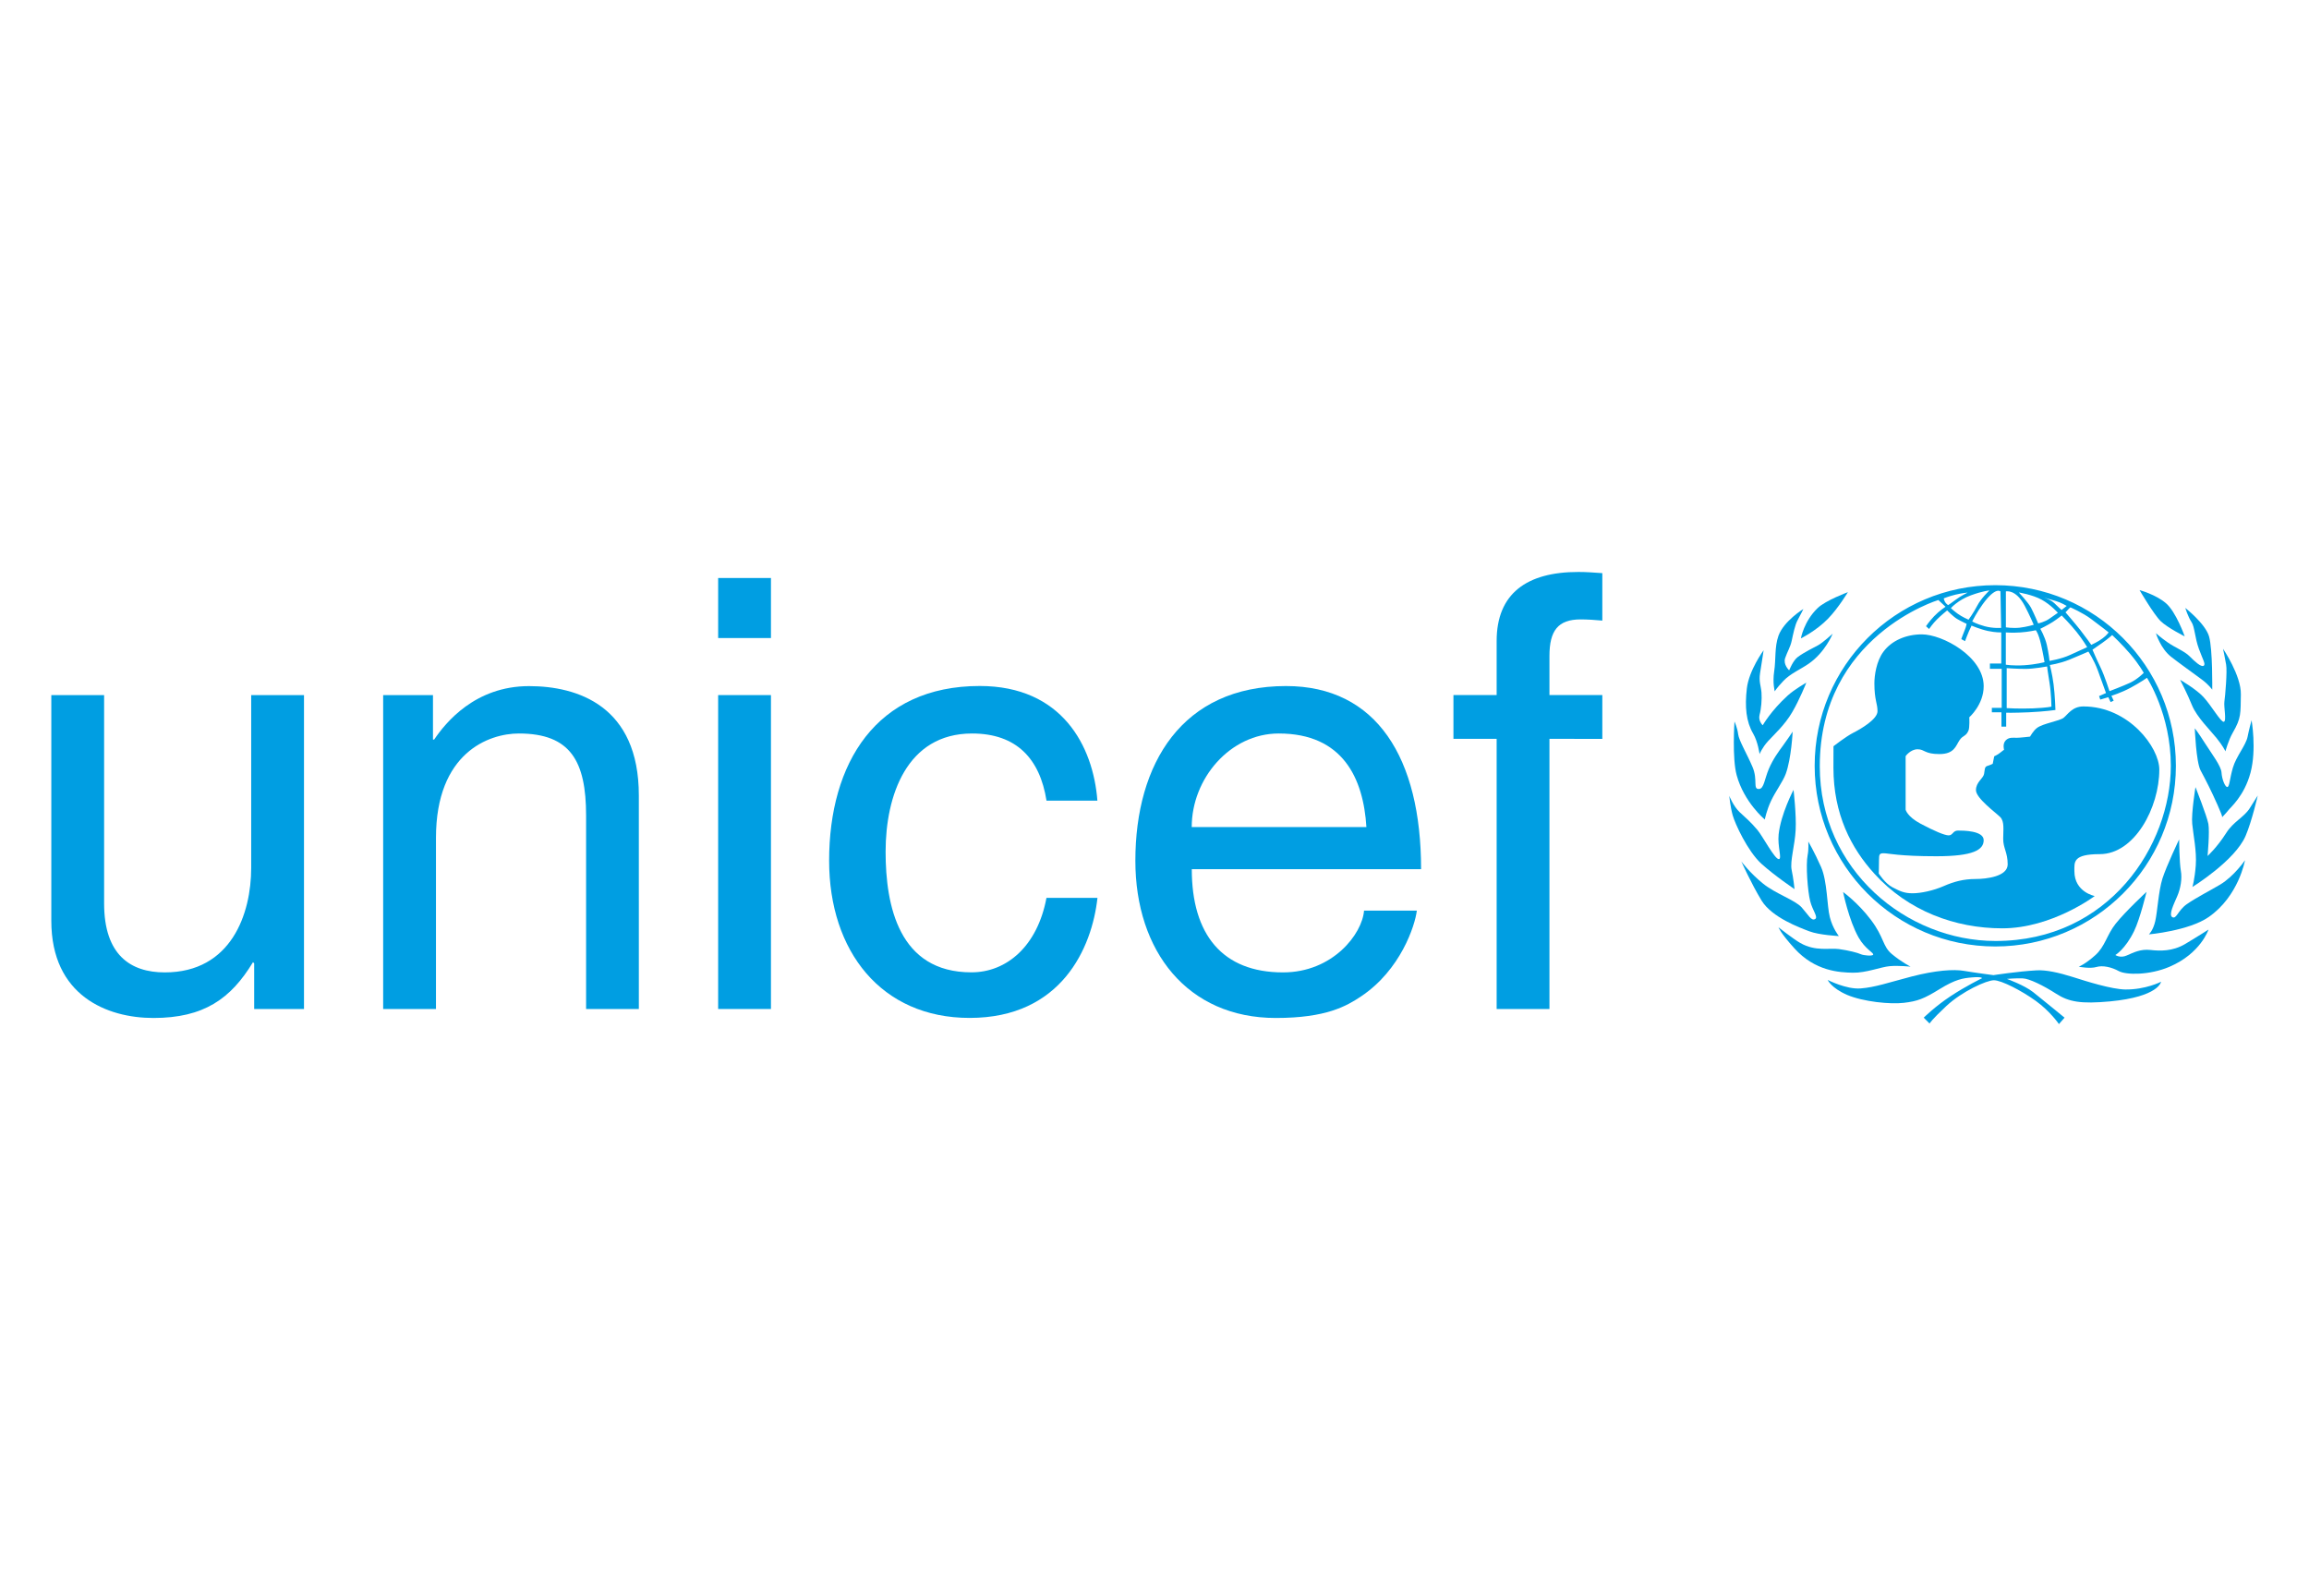 <?xml version="1.0" encoding="UTF-8"?> <svg xmlns="http://www.w3.org/2000/svg" xmlns:xlink="http://www.w3.org/1999/xlink" version="1.1" x="0px" y="0px" viewBox="0 0 3703.6 2560" style="enable-background:new 0 0 3703.6 2560;" xml:space="preserve"> <style type="text/css"> .st0{display:none;} .st1{display:inline;fill-rule:evenodd;clip-rule:evenodd;fill:#606060;} .st2{fill:#009FE8;} .st3{fill:#182987;} .st4{clip-path:url(#SVGID_00000091016163931893736260000004671560022069792956_);fill:url(#SVGID_00000151502722698040292230000005161930041932397473_);} .st5{clip-path:url(#SVGID_00000059272439528764350990000016948131191504569006_);fill:url(#SVGID_00000062157666185316153510000003685309848649820328_);} .st6{clip-path:url(#SVGID_00000031188376309012129100000007268539208962561699_);fill:url(#SVGID_00000099645542461668059770000002567902367242433456_);} .st7{clip-path:url(#SVGID_00000110458491608926796550000013621660173287108500_);fill:url(#SVGID_00000071540681711390048310000014772872214862224570_);} .st8{fill:#020202;} .st9{fill-rule:evenodd;clip-rule:evenodd;fill:#020202;} .st10{fill:#1C1D1B;} .st11{fill:#79D4FC;} .st12{fill:#2B74F7;} .st13{fill:#2B8AF8;} .st14{fill:#1136EB;} .st15{fill:#3052EF;} .st16{fill:#1B3FEC;} .st17{fill:#45C4FC;} .st18{fill:#3CAEF4;} .st19{fill:#63CAFB;} .st20{fill:#4BA6FB;} .st21{fill:#0C5CF1;} .st22{fill:#FDFDFD;} .st23{fill:#0A4CF6;} .st24{fill:#1372F7;} .st25{fill:#484848;} .st26{fill:#106AF7;} .st27{fill:#197BF8;} .st28{fill:#50BBF9;} .st29{fill:#2D9DF4;} .st30{fill:#34A3F6;} .st31{fill:#0989F2;} .st32{fill:#811142;} .st33{fill:#FFFFFF;} .st34{fill:#D9001D;} .st35{fill:#173077;} .st36{fill:#0196AA;} .st37{fill:#706359;} .st38{fill-rule:evenodd;clip-rule:evenodd;fill:#E4261D;} .st39{fill:none;stroke:#FFFFFF;stroke-width:0.646;stroke-miterlimit:2.613;} .st40{fill-rule:evenodd;clip-rule:evenodd;fill:#1D1D1B;} .st41{fill:#79B729;} .st42{clip-path:url(#SVGID_00000052801564020612931590000005972099720410961555_);fill-rule:evenodd;clip-rule:evenodd;fill:#0052A0;} .st43{clip-path:url(#SVGID_00000052801564020612931590000005972099720410961555_);fill:#FFFFFF;} .st44{fill:#009EDA;} .st45{fill:#009EE2;} .st46{fill:none;stroke:#000000;stroke-width:2.002;} .st47{fill:none;stroke:#1D1D1B;stroke-width:0.803;} .st48{fill:#F3912D;} .st49{fill:#F49636;} .st50{fill:#F49A3D;} .st51{fill:#F59E44;} .st52{fill:#F6A14A;} .st53{fill:#F6A553;} .st54{fill:#F7A95A;} .st55{fill:#F7AD61;} .st56{fill:#F8B067;} .st57{fill:#F8B570;} .st58{fill:#F9B876;} .st59{fill:#F9BC7D;} .st60{fill:#FABF83;} .st61{fill:#FAC289;} .st62{fill:#FBC692;} .st63{fill:#FBCA98;} .st64{fill:#FBCD9F;} .st65{fill:#FCD0A4;} .st66{fill:#FCD4AC;} .st67{fill:#FDD8B3;} .st68{fill:#FDDBB9;} .st69{fill:#FDDEBF;} .st70{fill:#FDE1C5;} .st71{fill:#FEE5CD;} .st72{fill:#FEE9D4;} .st73{fill:#FEECDA;} .st74{fill:#FEEFDF;} .st75{fill:#FFF3E7;} .st76{fill:#FFF6EE;} .st77{fill:#FFF9F4;} .st78{fill:#FFFCF9;} .st79{fill-rule:evenodd;clip-rule:evenodd;fill:#2A2A29;} .st80{fill:#005A9B;} .st81{fill:#2A6DBB;} .st82{fill:#008988;} .st83{fill:#E73181;} .st84{fill:#E73181;stroke:#E73181;stroke-width:0.75;stroke-linecap:round;stroke-miterlimit:10;} .st85{fill:#4203BF;} </style> <g id="Layer_2" class="st0"> <rect x="-1834.3" y="-2158.4" class="st1" width="5233.5" height="2184.1"></rect> </g> <g id="Logos"> <g> <g> <path class="st45" d="M3334.3,1550.6c0,0,10.4-4.1,26.3-18.3c16-14.1,18.5-32.6,32.8-50.6c15.9-20,49.6-51.2,49.6-51.2 s-10.3,43.1-20,63.1c-14.3,29.2-30,38.2-30,38.2s7.9,5.5,18.4,0.7c10.6-4.6,21.8-10.5,37.6-8.8c15.9,1.8,35.7,2.3,55.7-9.4 c19.9-11.8,37.7-23.3,37.7-23.3s-12.5,38.3-62.4,59.6c-32.1,13.8-69.7,13.4-81.5,7c-11.8-6.5-25.9-9.5-35.8-6.6 C3352.7,1554.1,3334.3,1550.6,3334.3,1550.6"></path> <path class="st45" d="M3495.3,1346.4c0,0,0.4,37,2.7,50c2.4,12.9-0.4,28.8-5.8,41.2c-5.3,12.4-14.2,30-7.8,33.5 c6.6,3.6,8.8-10.6,23-20.7c14.1-10,39.8-23.2,53.8-31.6c22.5-13.6,39.7-39,39.7-39s-9.9,57.7-58.4,91.2 c-32,22.1-95.7,27.7-95.7,27.7s6.7-6,10.2-21.3c3.5-15.2,5.1-47.6,11.5-68.2C3475.1,1388.7,3495.3,1346.4,3495.3,1346.4"></path> <path class="st45" d="M3521.5,1262.5c0,0,18.3,46.1,20.7,59c2.3,13-1.3,51.5-1.3,51.5s15.1-13.6,29.9-36.9 c11.6-18.4,28.1-24.8,37.6-39.5c9.3-14.7,13-20.6,13-20.6s-9.3,40.9-19.5,64.8c-17.1,39.8-85.3,81.9-85.3,81.9s3.6-11.7,5.4-34.6 c1.7-22.9-4.1-49.5-5.7-66.7C3514.6,1305.1,3521.5,1262.5,3521.5,1262.5"></path> <path class="st45" d="M3520.4,1168.2c0,0,5.3,6.4,16.5,24.1c11.2,17.6,25.8,36.4,26.4,47c0.6,10.6,5.9,23.6,9.4,23 c3.5-0.6,3.5-12.6,8.8-30.9c5.3-18.2,21-36.2,23.6-49.7c2.1-10.9,6.4-26.5,6.4-26.5s8.3,46.5-1.7,84.1 c-10,37.6-32.3,55.8-35.8,60.6c-3.6,4.6-10.1,11.2-10.1,11.2s3.5,3.5-7-20c-10.5-23.5-17.9-38.1-27.2-55.4 C3522.5,1222.3,3520.4,1168.2,3520.4,1168.2"></path> <path class="st45" d="M3496.9,1090.4c0,0,25.6,14.8,37.4,27.6c13.2,14.3,28,40.9,32.7,39.7c4.7-1.2-0.3-23.6,0.9-32.4 c1.3-8.8,4.7-48.5,2.8-59.1c-1.7-10.5-5-25.6-5-25.6s29.2,42.8,28.6,73.3c-0.6,30.6,0.9,37.4-12.9,61.2 c-7.3,12.6-11.8,30-11.8,30s-4.3-9-14.3-21.3c-10-12.4-31.6-33.6-39.3-52.4C3508.4,1112.5,3496.9,1090.4,3496.9,1090.4"></path> <path class="st45" d="M3458,1015.6c0,0,7.3,6.7,19.1,14.9c11.8,8.3,26.6,13.8,34.8,22c8.1,8.2,18.5,17.8,22.6,15.4 c4-2.3-1.2-9.7-7.6-27.4c-6.5-17.7-6.6-35.1-11.8-42.8c-5.2-7.6-10-22.6-10-22.6s32.3,25.2,38.2,45.8c5.9,20.5,5.1,85.3,5.1,85.3 s-5.8-8.2-16.9-16.4c-11.2-8.2-39.3-28.6-48.8-36.1C3465.4,1040.3,3458,1015.6,3458,1015.6"></path> <g> <path class="st45" d="M3431.8,946.5c0,0,26,7,42.4,21.1c16.4,14.2,30,53.1,30,53.1s-27.2-13.6-38.3-24.2 C3454.8,985.9,3431.8,946.5,3431.8,946.5"></path> <path class="st45" d="M2931.6,1571.8c0,0,29.8,15.4,52.8,13.6c23-1.7,44.3-9.3,82.2-19.2c38-9.8,67-11.9,84-8.9 c17,2.9,46.9,6.8,46.9,6.8s38.8-6,69-7.7c15.3-0.9,35.7,3.6,58.3,10.7c21.9,7,61.9,19.6,84,20c32.8,0.4,57.5-12.4,57.5-12.4 s-3.2,24-81.8,31.5c-46.7,4.3-66,0.9-86.5-12.3c-20.5-13.2-43.1-24.2-53.3-24.6c-10.3-0.5-25.7,0.8-25.7,0.8 s28.2,10.2,42.2,21.3c14,11.1,50.3,40.9,50.3,40.9l-9,10.3c0,0-14-20.5-37-37.1c-23-16.6-55.3-33.2-67.3-33.2 c-11.9,0-51.1,17.9-76.3,41.3c-24.1,22.5-26.9,28.1-26.9,28.1l-9.4-9.4c0,0,18.5-18.3,43-34.4c24.6-16.3,50.7-29,50.7-29 s-0.8-2.5-15.8-1.2c-14.9,1.2-26.8,3-52.3,18.7c-25.6,15.8-35.5,19.5-57.6,22.1c-21.6,2.6-64.8-1.7-90.8-12.7 C2937.1,1584.6,2931.6,1571.8,2931.6,1571.8"></path> </g> <path class="st45" d="M2852.7,1487.4c0,0,23.8,18.8,34.9,25.1c24.8,14.1,46.5,7.6,62.2,9.8c15.8,2.2,29.9,5.9,34.6,8.1 c4.8,2.2,18.7,3.4,20.1,0.9c1.5-3-12.8-8.9-23.4-27.7c-15.6-27.6-24.8-72.8-24.8-72.8s23.4,16.6,44.7,44.7 c21.3,28.2,18.4,42,33.3,54.6c15.7,13.1,30.3,20.4,30.3,20.4s-19.5-2.1-33.5-0.8c-14.1,1.2-37.7,10.9-59.2,10.5 c-20.7-0.4-60.5-2.1-93.8-39.2C2855.7,1496.4,2852.7,1487.4,2852.7,1487.4"></path> <path class="st45" d="M2793.1,1381.8c0,0,14,18.7,34.6,35.3c20.4,16.6,51.5,26.4,62.2,38.4c10.7,12,15.2,21.8,21.2,18.8 c6-3-3.7-13.4-7.6-29c-4-15.8-7.3-57.9-4-74.2c1.8-8.5,1-21.3,1-21.3s9.4,16,20.5,40.9c10.1,23,9.4,62.6,14,80.2 c4.6,18.4,14.5,30.5,14.5,30.5s-31.6-1.6-47.3-7.6c-15.7-6-60-22.2-76.7-49.4C2808.9,1417.1,2793.1,1381.8,2793.1,1381.8"></path> <path class="st45" d="M2773.7,1276.5c0,0,6.4,16.4,16.6,26.1c10.3,9.7,16.6,14.5,28.5,28.5c8.4,9.9,28.2,47.9,34.6,46.9 c5.1-0.9-2.5-20.4-0.5-39.7c3.5-32.8,23.9-71.4,23.9-71.4s4.7,40.3,3.4,64.2c-1.1,23.9-9.4,50.7-6.4,64.4 c2.9,13.7,4.6,30.6,4.6,30.6s-31.1-20.8-53.3-40.8c-22-20.2-42.1-64-45.9-77.6C2775.4,1294.1,2773.7,1276.5,2773.7,1276.5"></path> <path class="st45" d="M2782.1,1157.3c0,0-4,59.1,3.5,86.1c11.8,43.4,45.1,71.1,45.1,71.1s2.9-14.9,10.2-30.3 c7.3-15.3,18.8-30.5,23.4-42.9c9-24.4,11.1-67.8,11.1-67.8s-8,12.2-15.3,22.1c-7.2,9.8-16.1,21.7-23,37.9 c-6.8,16.2-7.7,31.2-15.4,32c-10.8,0.9-1.7-14.4-10.7-35.4c-8.9-20.9-21.7-42.2-23-52.3 C2786.8,1167.6,2782.1,1157.3,2782.1,1157.3"></path> <path class="st45" d="M2828.8,1043c0,0-23.5,32-26.9,61.3c-3.4,29.5-1.2,53.1,10.2,72.5c7.7,13.2,10.2,32.8,10.2,32.8 s3.9-10.1,13.7-20.9c9.7-10.6,26.8-25.9,38.7-46.4c12-20.5,22.6-47.3,22.6-47.3s-19.1,10.8-29.8,20.6 c-26.9,24.4-40.1,47.7-40.1,47.7s-7.6-6.8-5.1-16.6c2.7-9.8,3.9-24.8,3.1-35.8c-0.9-11-4.4-17.3-2.3-31.1 C2825.4,1066,2828.8,1043,2828.8,1043"></path> <path class="st45" d="M2892.6,976.8c0,0-31.4,19.2-40,43c-6.4,18.2-3.9,37.4-6.8,56.7c-2.9,19.1,0.9,32.4,0.9,32.4 s2.5-4.8,13.7-16.6c11.1-11.9,28.5-19.1,40.8-27.8c26.5-18.3,38.4-48.1,38.4-48.1s-15.4,14.1-23.1,18.4c-7.6,4.2-22,11-32.6,18.8 c-7.8,5.4-14.1,21.6-14.1,21.6s-9.9-9.2-6.5-19.5c3.4-10.2,8.5-17.9,10.6-28.1c2.2-10.2,5.2-25.2,9.4-32.8 C2887.3,987.6,2892.6,976.8,2892.6,976.8"></path> <path class="st45" d="M2915.5,975.3c12.8-12.3,48.5-25.5,48.5-25.5s-15.4,25.6-31.9,42.6c-19.3,19.8-43.5,31.5-43.5,31.5 S2893.3,996.6,2915.5,975.3"></path> <path class="st45" d="M3082.6,1017.5c33,0,99.2,35.6,99.2,83.1c0,29.8-23.1,49.9-23.1,49.9s0.9,16.6-1.4,21.6 c-4.3,9.6-8.7,6.8-14.4,15.4c-5.8,8.6-8.1,22-32.1,22c-24.1,0-23.5-7.7-35-7.7c-11.5,0-19.2,11-19.2,11v85.9c0,0,2.4,11,24,22.5 c21.6,11.5,38.5,18.7,45.1,18.7c6.7,0,6.6-7.7,14.8-7.7c8.2,0,41.3,0,41.3,15.4c0,15.4-16.3,25.8-75.8,25.8 c-59.5,0-77.7-4.8-84.4-4.8c-6.7,0-7.7,1.5-7.7,10.5c0,9.1-0.4,22-0.4,22s10,15.9,22,22.1c12,6.2,18.8,9.6,32.2,9.6 c13.4,0,33.5-4.3,49.9-11.5c16.3-7.2,32.1-11.4,50.9-11.4c18.7,0,51.8-4.3,51.8-23.5c0-19.2-7.2-25.9-7.2-40.8 c0-14.9,2.3-27.9-4.8-35.1c-7.1-7.1-38.9-30.2-38.9-43.1c0-12.9,11.6-18.7,13-25.9c1.4-7.2,0.5-11.5,5.3-13 c4.8-1.4,8.6-3.4,8.6-3.4l2.4-12c0,0,6.3-2.9,9.6-5.8c3.3-2.8,6.2-4.7,6.2-4.7s-2.8-9.2,2.5-14.9c5.3-5.7,12.5-4.3,17.7-4.3 c5.2,0,21.5-1.9,21.5-1.9s5.2-9.5,11.1-13.9c9.6-7.3,35.9-11,42.7-16.3c6.7-5.3,13.9-18.2,31.7-18.2 c72.9,0,121.8,65.8,121.8,101.2c0,61.4-39.8,135.7-95.4,135.7c-43.7,0-40.8,12.9-40.8,27.4c0,33.6,32.6,39.8,32.6,39.8 s-68.7,51.8-148.3,51.8c-75.7,0-151-27.9-205.1-87.6c-37.3-41-65.7-95.5-65.7-170.2c0-29.4,0.1-34.3,0.1-34.3 s19.8-15.5,31.8-21.6c12.1-6.1,38.8-21.7,38.8-34.5c0-12.8-5-17.7-5-44.8c0-12.5,3.1-35.3,14.5-50.7 C3034.2,1027.4,3057.5,1017.5,3082.6,1017.5"></path> <path class="st45" d="M3200.4,938.6c-160.1,0-289.7,129.7-289.7,289.7c0,160.1,129.7,289.8,289.7,289.8 c160,0,289.7-129.7,289.7-289.8C3490.1,1068.3,3360.4,938.6,3200.4,938.6L3200.4,938.6z M3416.7,1048.7 c15.1,17.8,21.8,30.6,21.8,30.6s-10,10.2-21.6,15.7c-11.6,5.4-33.3,13.6-33.3,13.6s-7.9-24.7-14.3-37.9 c-6.4-13.1-13-28.6-13-28.6s6.4-4.3,15.8-11c9.4-6.6,15.8-12.5,15.8-12.5S3404,1033.7,3416.7,1048.7L3416.7,1048.7z M3321,974.2 c0,0,19.7,8.6,32.8,18.4c13.2,9.7,28.4,21.7,28.4,21.7s-2.3,4.1-9.7,9.6c-7.3,5.6-18.1,10.4-18.1,10.4s-9.7-13.7-17.9-24.1 c-8.2-10.4-23.5-28.1-23.5-28.1s3.5-3.3,5.2-5.5C3320.1,974.4,3321,974.2,3321,974.2L3321,974.2z M3283.1,1034.5 c-3.1-13.5-10.5-25.9-10.5-25.9s12-5.9,20-11c8-5.2,14.3-10.4,14.3-10.4s13.8,13.8,23.8,26.3c10,12.5,17.1,24.5,17.1,24.5 s-12.8,5.8-27.4,12.5c-14.6,6.7-33,9.5-33,9.5S3286.2,1048,3283.1,1034.5L3283.1,1034.5z M3290.5,1133.4c0,0-6.7,1.8-29.3,2.8 c-22.6,0.9-42.5-0.4-42.5-0.4v-64.1c0,0,17.5,1.2,30.3,1.2c12.8,0,34.5-3.9,34.5-3.9s1.2,10,3.9,26.2 C3290.1,1111.4,3290.5,1133.4,3290.5,1133.4L3290.5,1133.4z M3297.7,964.1c8,2.2,17.3,7.8,17.3,7.8l-8.3,6.5 c0,0-6.1-5.5-11.3-10.7c-6-6-18.2-9.7-18.2-9.7S3289.7,962,3297.7,964.1L3297.7,964.1z M3274.8,961.9c14.7,8.1,26,21,26,21 s-5.5,3.7-13.2,9.2c-7.6,5.6-18.4,7.8-18.4,7.8s-6.7-16-11.5-25.2c-4.6-8.5-19.5-24.4-19.5-24.4S3260.1,953.8,3274.8,961.9 L3274.8,961.9z M3217.4,948.6c0,0,15.9-4.2,30.3,23.2c7.5,14.2,14.4,30.3,14.4,30.3s-11.2,3.4-22.5,4.7 c-11.3,1.2-22.2-0.6-22.2-0.6V948.6L3217.4,948.6z M3217.2,1014.4c0,0,10.9,0.9,23.5,0c12.6-0.8,24.7-3.5,24.7-3.5 s4.3,4.6,8.4,22.8c3.7,16.5,5.6,28.4,5.6,28.4s-13.3,3.6-32.2,4.9c-18.9,1.2-29.9-0.9-29.9-0.9V1014.4L3217.2,1014.4z M3208.7,948.6l1.1,58.5c0,0-12.5,1.1-26.3-2.6c-13.7-3.7-20.1-7.8-20.1-7.8s7.4-14.7,16.8-27.5 C3201,940.4,3208.7,948.6,3208.7,948.6L3208.7,948.6z M3191,947.1c0,0-13.5,12.7-19.4,24.2c-6,11.6-14.1,22.7-14.1,22.7 s-10.4-4.5-17.5-9.7c-7.1-5.2-10.8-8.9-10.8-8.9s11.5-13.1,32-20.5C3181.6,947.5,3191,947.1,3191,947.1L3191,947.1z M3136.6,953.8c10.8-2.6,19.4-3.3,19.4-3.3s-11.9,5.9-18.6,11.1c-6.7,5.2-12.7,9-12.7,9s-3.3-2.3-4.8-4.9 c-1.5-2.6-2.2-5.9-2.2-5.9S3125.8,956.4,3136.6,953.8L3136.6,953.8z M3200.9,1509.3c-142.4,0-282-113.5-282-280.3 c0-209.1,190.2-266.6,190.2-266.6l11.5,10.8c0,0-10.1,6.6-18.3,15.2c-8.1,8.6-13,16-13,16l4.9,4.5c0,0,5.9-8.7,12.6-15.3 c6.7-6.7,16.4-14.5,16.4-14.5s9.8,10,16,13.7c6.3,3.7,15.2,7.8,15.2,7.8s-0.7,4.8-3.3,10.8c-2.6,6-5.2,13.7-5.2,13.7l6,3.3 c0,0,4.2-11.5,6.3-16c2.2-4.4,4.1-8.9,4.1-8.9s14.2,6,26.5,8.6c12.3,2.6,21.2,2.3,21.2,2.3v49.9h-18.2v8.5h18.9v62.6h-15.8v7.1 h15.4v23h7.6v-22.3c0,0,10,0.4,36.1-0.7c26.1-1.2,42.9-3.7,42.9-3.7s-0.7-23.8-3-41.3c-2.3-17.5-6-30.9-6-30.9s14.9-1.9,31.3-8.5 c16.5-6.7,30.5-13,30.5-13s8.7,12.6,15.3,30.5c6.6,17.9,13,36,13,36l-11.1,4.9l1.9,5.6l12.9-3.8l3.7,7.8l4.9-2.2l-3.6-7.9 c0,0,15.3-4.6,30.6-12.8c15.3-8.2,26.4-16,26.4-16s38.3,58.4,38.3,141.2C3481.8,1355.8,3383.3,1509.3,3200.9,1509.3"></path> <path class="st45" d="M407.7,1618.4v-73.2l-1.9-1.9c-35.6,58.8-79,89.5-159.8,89.5c-74.1,0-163.7-35.6-163.7-155.9v-362H167 v334.1c0,82.8,42.4,110.7,97.3,110.7c106.8,0,138.6-94.3,138.6-167.5v-277.3h84.7v503.5H407.7"></path> <path class="st45" d="M1024.8,1618.4h-84.7v-310c0-87.6-25-131.9-107.9-131.9c-48.1,0-132.9,30.8-132.9,167.5v274.4h-84.7v-503.5 h79.9v71.3h1.9c18.3-27,65.5-85.7,152.2-85.7c77.9,0,176.1,31.8,176.1,175.3V1618.4"></path> <path class="st45" d="M1151.9,1023.4v-96.3h84.7v96.3H1151.9L1151.9,1023.4z M1236.6,1618.4h-84.7v-503.5h84.7V1618.4"></path> <path class="st45" d="M1678.6,1284.3c-10.6-67.4-48.2-107.8-119.4-107.8c-105,0-138.7,100.1-138.7,189.6 c0,86.6,21.2,193.5,137.6,193.5c56.9,0,106-42.3,120.4-119.4h81.8c-8.7,79.9-57.8,192.5-205.1,192.5 c-141.5,0-225.3-106.8-225.3-252.2c0-156,75.1-280.2,241.6-280.2c131.9,0,182,96.3,188.7,183.9H1678.6"></path> <path class="st45" d="M2272.6,1460.5c-2.9,24.1-26,95.3-89.5,137.7c-23.1,15.4-55.8,34.6-136.7,34.6 c-141.5,0-225.3-106.8-225.3-252.2c0-156,75.1-280.2,241.7-280.2c145.4,0,216.6,115.5,216.6,293.7h-367.8 c0,104.9,49.1,165.6,146.3,165.6c79.9,0,127.1-61.6,130-99.1H2272.6L2272.6,1460.5z M2191.7,1326.6 c-4.8-77.9-37.6-150.1-140.6-150.1c-78,0-139.6,72.2-139.6,150.1H2191.7"></path> <path class="st45" d="M2485.3,1185.1v433.3h-84.7v-433.3h-69.3v-70.3h69.3v-86.7c0-76,48.2-110.7,131-110.7 c12.5,0,25,0.9,38.5,1.9v76.1c-10.6-1-24.1-1.9-34.7-1.9c-36.6,0-50.1,18.3-50.1,58.7v62.6h84.8v70.3H2485.3"></path> </g> </g> </g> </svg> 